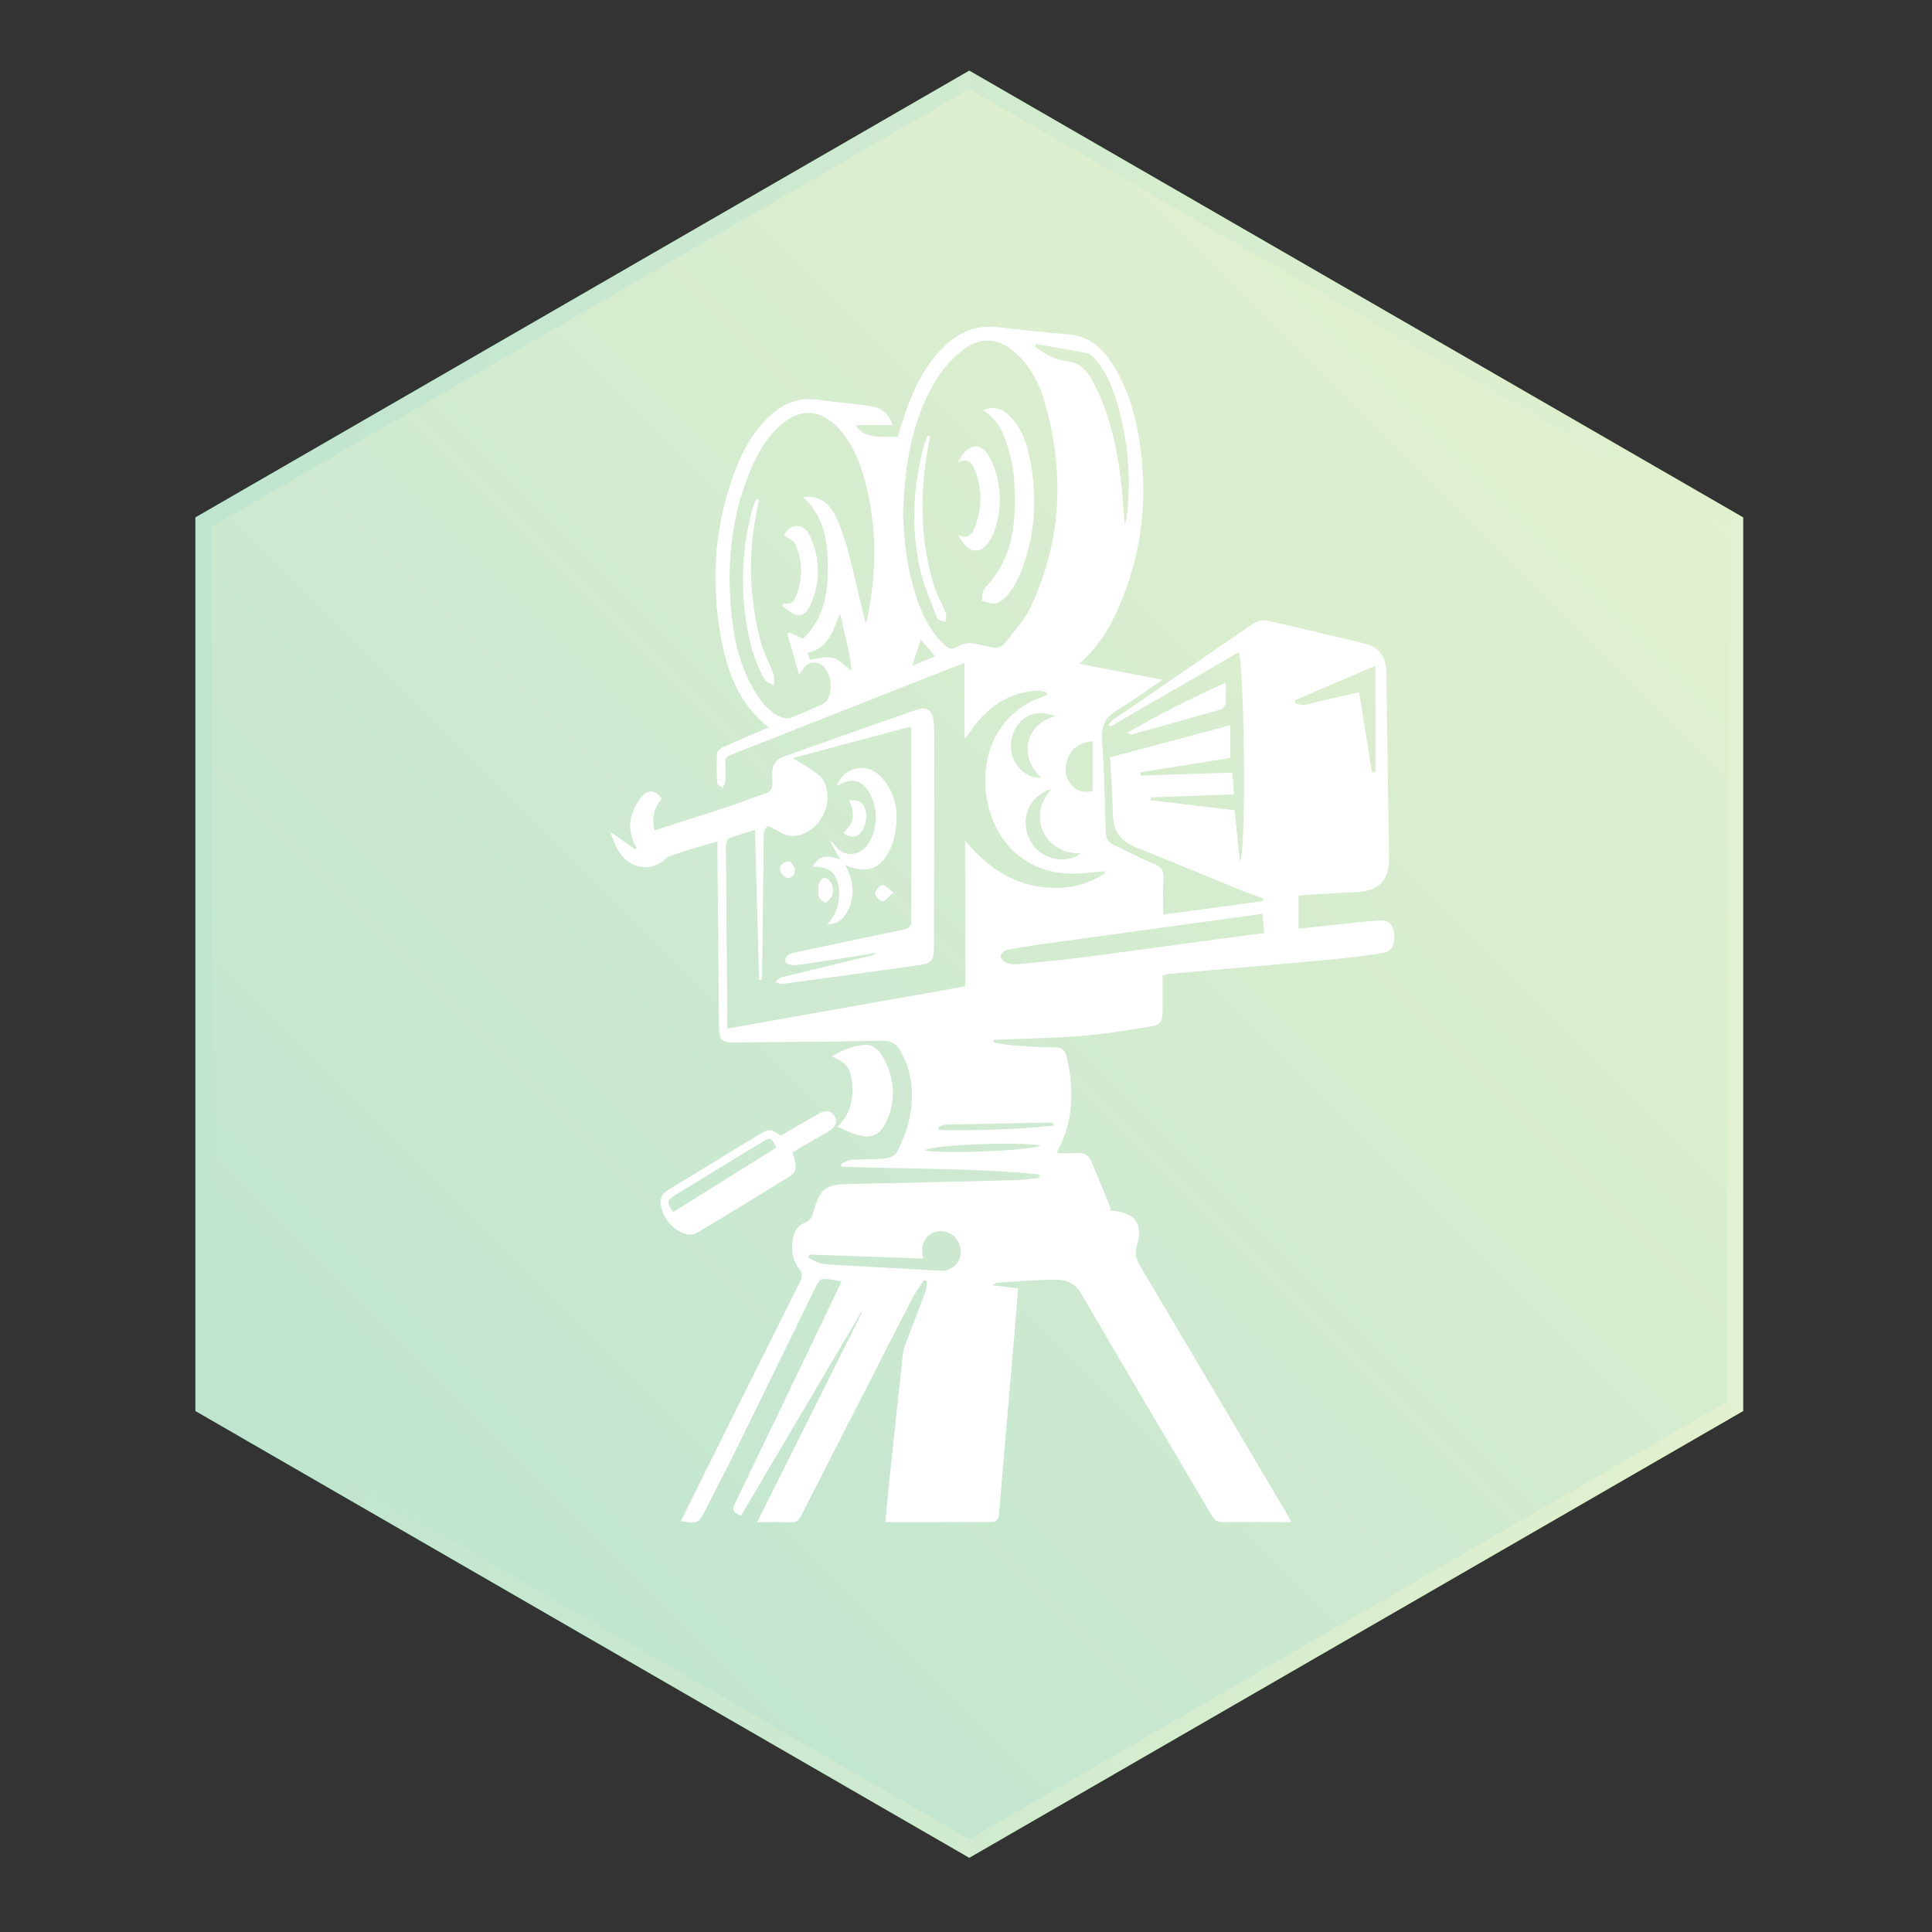 <?xml version="1.0" encoding="UTF-8"?>
<svg xmlns="http://www.w3.org/2000/svg" xmlns:xlink="http://www.w3.org/1999/xlink" viewBox="0 0 360 360">
  <rect x="0" y="0" width="360" height="360" fill="#333333" stroke="none"/>
  <defs>
    <style>
      .cls-1 {
        fill: url(#linear-gradient-2);
      }

      .cls-2 {
        fill: #fff;
      }

      .cls-3 {
        opacity: .75;
      }

      .cls-4 {
        fill: url(#linear-gradient);
      }
    </style>
    <linearGradient id="linear-gradient" x1="68.07" y1="292.21" x2="293.15" y2="67.12" gradientUnits="userSpaceOnUse">
      <stop offset="0" stop-color="#009444"/>
      <stop offset="1" stop-color="#8dc63f"/>
    </linearGradient>
    <linearGradient id="linear-gradient-2" x1="36.41" y1="179.67" x2="324.81" y2="179.67" xlink:href="#linear-gradient"/>
  </defs>
  <g id="Layer_1" data-name="Layer 1">
    <g>
      <polygon class="cls-4" points="37.91 262.05 37.91 97.28 180.61 14.89 323.31 97.28 323.31 262.05 180.61 344.44 37.91 262.05"/>
      <path class="cls-1" d="m180.61,16.62l141.2,81.52v163.04l-141.2,81.52-141.2-81.52V98.14L180.61,16.62m0-3.46L36.41,96.41v166.51l144.2,83.25,144.2-83.25V96.41L180.61,13.16h0Z"/>
    </g>
    <g>
      <path class="cls-2" d="m193.61,218.84c-12.22-1.25-24.52-.96-36.78-1.46-.05-.16-.11-.33-.16-.49.64-.27,1.27-.72,1.93-.77,2.13-.15,4.28-.06,6.4-.27.77-.08,1.86-.58,2.15-1.19.96-2.03,1.89-4.15,2.34-6.34.65-3.12.62-6.33-.34-9.43-.32-1.03-.82-2.01-1.33-2.97-.75-1.42-1.8-2.04-3.58-2-9.14.21-18.28.25-27.42.33-2.37.02-2.82-.47-2.84-2.91-.1-10.93-.2-21.86-.3-32.78,0-.49,0-.98,0-1.74-1.11.3-2.05.53-2.97.81-1.8.55-3.6,1.11-5.38,1.7-.46.15-.97.34-1.3.66-2.48,2.46-6.48,2.17-8.78-1.38-.67-1.04-1-2.29-1.58-3.66,1.74,1.24,3.18,2.26,4.62,3.28.11-.09.22-.19.33-.28-1.9-3.2-1.42-6.25.61-9.1,1.29-1.82,2.74-1.8,4.13-.03-1.48,1.62-1.92,3.55-1.42,5.91,4.98-1.6,9.88-3.14,14.77-4.74,1.88-.62,3.7-1.46,5.6-2.01,1.18-.34,1.65-.97,1.62-2.11,0-.35.01-.69-.02-1.04-.18-2.12.45-3.26,2.5-3.99,8.12-2.9,16.26-5.76,24.4-8.6,1.8-.63,2.9.07,3.14,1.99.15,1.23.15,2.47.15,3.71-.02,12.96-.05,25.93-.08,38.89,0,1.97-.53,2.7-2.55,2.98-8.59,1.22-17.19,2.39-25.79,3.54-.39.05-.82-.25-1.24-.39.38-.29.72-.75,1.15-.85,5.63-1.39,11.27-2.73,16.91-4.09.23-.06.46-.11.64-.48-1.45.25-2.89.51-4.34.74-3.53.55-7.05,1.11-10.59,1.57-.61.08-1.77-.25-1.83-.57-.21-1.02.55-1.55,1.55-1.76,5.38-1.13,10.77-2.28,16.15-3.42,1.6-.34,3.22-.61,4.8-1.03.38-.1.9-.67.9-1.02.03-12.12.01-24.24,0-36.36,0-.04-.05-.09-.17-.28-7.2,1.92-14.44,3.86-21.88,5.85,1.77,1.12,3.48,2.02,4.94,3.22.72.59,1.17,1.72,1.38,2.68.9,4.21-2.51,8.71-6.61,8.63-1.06-.02-2.11-.83-3.16-1.29-.43-.19-1.05-.67-1.24-.54-.38.26-.71.86-.72,1.33-.13,8.49-.2,16.98-.3,25.48,0,.62-.07,1.24-.1,1.85-.16,0-.32,0-.48,0-.25-9.27-.5-18.54-.76-27.97-1.68.52-3.3.95-4.84,1.57-.34.14-.58.94-.58,1.44.06,9.44.16,18.87.25,28.31.02,1.83,0,3.66,0,5.69,14.89-2.64,29.56-5.25,44.33-7.87v-27.13c4.31,5.12,9.36,8.51,16.06,8.77,3.6.14,6.93-.71,9.95-2.66-.02-.14-.03-.28-.05-.42-.67.06-1.35.09-2.02.18-5.26.7-10.22.13-14.43-3.47-8.09-6.91-8.65-24.2,4.55-29.09.4-.15.78-.34,1.16-.52,0-.15,0-.31,0-.46-.61-.11-1.24-.34-1.84-.31-5.5.34-9.43,3.27-12.44,7.66-.27.4-.52.82-1.06,1.2v-14c-1.64.62-3.02,1.13-4.38,1.67-13.05,5.15-26.09,10.31-39.15,15.44-.74.29-1.12.63-1.06,1.5.08,1.19.06,2.39,0,3.57-.02.37-.33.72-.5,1.09-.35-.29-.98-.56-1-.87-.1-1.88-.14-3.77-.02-5.65.03-.4.72-.89,1.21-1.11,2.75-1.24,5.53-2.41,8.41-3.64-5.79-4.52-7.88-10.83-9.03-17.52-1.82-10.64-.92-21.07,3.1-31.15,1.31-3.29,3.08-6.34,5.61-8.88,2.71-2.73,5.88-4.09,9.82-3.48,3.18.49,6.41.67,9.59,1.2,1.77.29,3.3,1.2,3.99,3.5h-6.74c.71,1.79,2.69,2.31,7.69,2.23.63-1.94,1.2-3.93,1.92-5.86,1.56-4.17,3.61-8.06,6.91-11.16,2.74-2.59,5.9-3.91,9.75-3.47,4.44.51,8.88.99,13.33,1.37,3.36.29,5.72,2.06,7.56,4.69,3.14,4.49,4.71,9.61,5.56,14.93,1.74,10.95.49,21.56-4.05,31.73-1.67,3.73-3.84,7.13-7.13,10.02,5.24,1.01,10.23,1.97,15.51,2.98-2.92,1.97-5.55,3.91-8.33,5.58-2.23,1.34-3.17,2.93-2.95,5.66.45,5.74.53,11.5.72,17.26.04,1.08.49,1.79,1.42,2.23,2.5,1.2,4.96,2.49,7.52,3.55,1.33.55,1.91,1.2,1.8,2.71-.15,2.21-.04,4.44-.04,6.75,6.35-.85,12.48-1.67,18.6-2.5,0-.17,0-.33,0-.5-1.13-.41-2.27-.77-3.38-1.22-6.74-2.75-13.46-5.57-20.23-8.25-2.81-1.11-4.28-2.93-4.36-5.99-.09-3.57-.36-7.13-.55-10.84,7.49-2,14.83-3.95,22.41-5.97v6.09c-5.48.87-11.12,1.77-16.76,2.67.02.21.03.41.05.62,5.64-.18,11.29-.37,17.07-.56.11,1.33.22,2.63.34,4.07-5.26.19-10.4.37-15.54.55l-.04.52c5.18.62,10.36,1.24,15.67,1.88.33,3.12.67,6.34,1.01,9.57,1.19-2.14.85-34.13-.19-39.04-8.02,4.64-16,9.26-23.97,13.88-.11-.14-.22-.28-.32-.42.35-.33.67-.72,1.06-.99,8.55-5.88,17.11-11.73,25.64-17.63,1.03-.71,2.03-.92,3.21-.64,5.83,1.38,11.68,2.71,17.51,4.12,2.98.72,4.29,2.45,4.33,5.54.12,8.05.24,16.09.36,24.14.05,3.38.15,6.75.17,10.13.03,4.49-1.89,6.44-6.34,6.61-3.32.13-6.64.36-9.96.55-.19.01-.37.06-.58.09v6.17c3.95-.43,7.79-.85,11.64-1.26,1.13-.12,2.27-.21,3.41-.28,1.61-.1,2.49.63,2.74,2.25.31,2-.39,3.53-1.95,3.78-3.13.49-6.28.91-9.44,1.2-10.18.95-20.36,1.82-30.54,2.73-.34.03-.67.15-1.19.26,0,2.23,0,4.44,0,6.66,0,1.92-.41,2.59-2.37,2.9-4.11.67-8.23,1.37-12.38,1.71-5.04.42-10.1.48-15.16.69-.52.02-1.03.05-1.55.07-.02.16-.03.33-.05.49,1.26.19,2.51.46,3.78.55,2.53.18,5.06.34,7.59.34,1.37,0,1.98.54,2.27,1.79,1.35,5.92,1.34,11.71-1.57,17.24-.09.17-.17.34-.35.69,1.38,0,2.6.09,3.8-.02,1.35-.13,2.22.42,2.71,1.58,1.25,2.95,2.46,5.91,3.68,8.87-.12.07-.24.15-.37.22.28.04.57.08.85.11,3.91.34,5.57,2.52,4.37,6.29-.53,1.65-.18,2.74.61,4.07,9.12,15.35,18.21,30.73,27.3,46.1.25.42.46.85.84,1.53-1.79,0-3.35,0-4.91,0-2.58,0-5.17-.06-7.75.03-1.1.04-1.67-.37-2.21-1.29-8.1-13.77-16.3-27.48-24.29-41.3-1.11-1.93-2.74-2.55-4.38-2.58-3.81-.08-7.63.34-11.45.56-.11,0-.22.13-.72.45,1.81.22,3.24.39,4.79.58-.23,2.87-.45,5.67-.69,8.48-.76,8.9-1.54,17.8-2.3,26.7-.21,2.47-.38,4.95-.66,7.42-.04.35-.62.92-.95.92-6.65.05-13.3.04-20.15.04.23-2.44.43-4.74.67-7.03.85-8.09,1.72-16.19,2.6-24.28.07-.67.29-1.35.53-1.99,1.24-3.29,2.52-6.56,3.74-9.86.19-.52.16-1.11.23-1.67-.18-.09-.36-.18-.54-.27-.7,1.06-1.51,2.06-2.09,3.18-3.12,6.03-6.19,12.09-9.28,18.14-3.86,7.55-7.74,15.09-11.58,22.65-.41.81-.85,1.19-1.8,1.16-2.03-.07-4.06-.02-6.38-.02,6.57-13.13,13.05-26.08,19.53-39.03-.05-.02-.09-.05-.14-.07-7.46,12.62-14.91,25.24-22.35,37.84-1.51-.48-1.75-1-1.18-2.18,6.64-13.74,13.23-27.51,19.91-41.45-1.17-.16-2.36-.44-3.55-.44-.38,0-.88.65-1.11,1.12-4.79,9.75-9.52,19.52-14.31,29.26-2.08,4.23-4.23,8.41-6.39,12.6-1.37,2.66-1.39,2.64-4.62,2.17,1.51-3.05,2.99-6.05,4.48-9.05,5.88-11.8,11.75-23.61,17.66-35.4.49-.98.63-1.69-.12-2.65-1.26-1.61-1.47-3.55-1.15-5.53.24-1.54,1.07-2.62,2.6-3.15.38-.13.64-.6.94-.93.06-.06.04-.19.07-.29,1.62-5.32,2.21-5.75,7.7-5.86,9.88-.21,19.77-.43,29.65-.68,1.67-.04,3.33-.29,4.99-.44,0-.2-.02-.41-.03-.61Zm-25.34-122.53c.17,1.95.26,4.74.68,7.48.36,2.39.96,4.76,1.67,7.08,1.07,3.49,2.68,6.72,5.37,9.3.67.64,1.32.98,2.21.42,1.34-.85,2.77-.92,4.27-.48.66.19,1.38.22,2.03.43,1.19.38,2.19.11,2.91-.86,1.59-2.14,3.49-4.15,4.61-6.52,5.76-12.18,6.36-24.82,2.79-37.71-1.03-3.72-2.69-7.15-5.66-9.78-2.85-2.53-6.18-3.03-9.25-.8-2.03,1.48-3.9,3.44-5.24,5.56-4.81,7.62-6.12,16.22-6.4,25.88Zm-7.01,19.79c.18-.41.31-.63.36-.85,1.61-7.98,1.8-15.97-.02-23.94-.96-4.18-2.36-8.22-5.34-11.48-3.35-3.67-7.33-3.83-10.97-.47-2.65,2.44-4.36,5.51-5.68,8.8-3.53,8.78-4.28,17.91-3.2,27.21.57,4.9,1.84,9.64,4.51,13.89,1.18,1.88,2.6,3.54,4.7,4.41.52.22,1.28.24,1.8.04,1.99-.76,3.93-1.64,5.87-2.52.36-.17.77-.48.92-.83.66-1.5.8-3.07.18-4.63-.46-1.16-1.18-2.16-2.51-2.28-1.23-.11-1.99.71-2.57,1.71-.08.14-.21.24-.44.5-.75-2.62-1.46-5.07-2.16-7.52.11-.1.22-.19.33-.29.87.38,1.75.76,2.63,1.14,2.95-2.97,4.35-6.38,4.52-11.4.18-5.46-.08-10.82-4.53-14.91,2.39-.46,4.62.65,5.98,3.41,1.04,2.12,1.81,4.4,2.42,6.68,1.15,4.34,2.1,8.73,3.18,13.31Zm73.98,54.23c-.31.02-.51.02-.7.05-12.77,1.75-25.54,3.5-38.31,5.26-2.85.39-5.69.81-8.52,1.34-.5.09-1.19.72-1.24,1.16-.04.4.58,1.09,1.06,1.28.66.27,1.47.3,2.19.23,4.24-.41,8.49-.8,12.71-1.35,8.4-1.09,16.8-2.27,25.19-3.4,2.63-.36,5.27-.69,7.95-1.04-.12-1.24-.22-2.31-.34-3.53Zm-84.41,63.45c-.07.21-.13.42-.2.63.81.35,1.6.81,2.45,1.01.91.22,1.87.22,2.81.28,6.44.37,12.88.71,19.32,1.09,1.93.12,3.64-1.27,3.78-3.19.17-2.23-1.39-4.08-3.5-4.19-2.05-.1-3.64,1.38-3.66,3.45,0,.52.1,1.04.17,1.65-7.1-.25-14.14-.49-21.17-.74Zm42.27-169.66c-.08.16-.16.32-.25.47.92.6,1.79,1.3,2.78,1.77.93.44,1.96.8,2.98.9,2.52.24,3.92,1.73,5.03,3.82,2.91,5.52,4.33,11.48,5.13,17.6.38,2.94.53,5.92.81,9.17.17-.7.32-1.12.37-1.55.75-6.02.4-11.99-.94-17.89-.95-4.17-2.17-8.26-5.03-11.62-.36-.42-.88-.87-1.4-.97-3.15-.62-6.32-1.15-9.48-1.71Zm62.56,79.83c.21-.02.42-.04.63-.06v-19.84c-5.25,2.25-10.12,4.34-15,6.43.01.19.02.38.03.56.5.11,1.01.33,1.5.31.68-.04,1.36-.26,2.03-.42,2.78-.64,5.57-1.29,8.4-1.95.81,5.08,1.61,10.03,2.4,14.98Zm-59.75,3.1c-2.57.7-4.48,2.88-4.74,5.4-.31,2.94,1.11,5.68,3.59,6.93,2.28,1.15,5.09.99,6.59-.39-6.45.29-10.2-6.79-5.44-11.93Zm7.68-8.92c-2.3.19-3.8,1.2-4.59,3.07-.73,1.75-.63,3.52.63,5.02,1.04,1.24,2.42,1.57,3.96,1.18v-9.27Zm-7-4.66c-2.54-1.1-4.83-.66-6.54,1.12-1.68,1.75-2.17,4.7-1.15,6.93,1.01,2.2,3.07,3.57,5.12,3.41-4.46-4.1-2.72-10.13,2.57-11.46Zm-40.03-19.16c-1.38,3-2.03,6.48-6.08,7.35.17.51.32.95.42,1.26,1.54-.16,3-.66,4.25-.35,1.2.3,2.19,1.45,3.51,2.4-.26-3.58-1.42-7.06-2.1-10.66Zm15.76,100.04c3.36.75,20.09.02,21.57-.89-3.69-.78-20.18-.18-21.57.89Zm23.99-4.61v-.43c-.23-.04-.46-.12-.68-.12-6.5.11-12.99.22-19.49.37-.45.01-.89.33-1.34.5.04.17.07.34.11.5,7.15.1,14.28-.07,21.4-.82Zm-22.04-87.47c-.96-1.1-1.79-2.05-2.72-3.11-.52,1.64-1.01,3.15-1.58,4.93,1.53-.65,2.82-1.2,4.29-1.82Z"/>
      <path class="cls-2" d="m147.68,214.7c.22.8.37,1.32.49,1.85.26,1.12.04,2.03-1.03,2.68-5.8,3.53-11.57,7.12-17.41,10.58-.6.35-1.69.26-2.39-.02-2.09-.84-3.44-2.46-4.08-4.63-.43-1.47-.16-2.61,1.33-3.5,5.62-3.35,11.16-6.85,16.78-10.21,2.03-1.21,2.19-1.11,4.08.17,2.33-1.35,4.68-2.72,7.04-4.07,1.34-.77,2.36-.62,3,.39.65,1.02.25,2.07-1.14,2.89-2.21,1.3-4.44,2.58-6.67,3.88Zm-3-.87c-1.03-1.93-1.06-1.98-2.69-1-5.39,3.25-10.76,6.54-16.13,9.83-1.61.99-1.66,1.46-.42,3.19,6.38-3.99,12.77-7.98,19.24-12.02Z"/>
      <path class="cls-2" d="m154.96,196.87c2.14-1.25,4.29-2.17,6.61-2.19.88,0,2.09.85,2.59,1.67,2.47,3.98,2.98,8.27,1.03,12.61-1.22,2.72-3.02,3.35-5.84,2.38-1.07-.37-2.1-.87-3.33-1.38,2.36-2.24,2.99-4.96,2.77-7.92-.22-3-1-4.03-3.83-5.17Z"/>
      <path class="cls-2" d="m156.52,160.1c-.59-1.06-1.17-2.13-1.87-3.39.35.12.44.12.47.17.95,1.36,2.08,2.49,3.9,2.2,1.86-.3,2.88-1.66,3.51-3.3.94-2.46.92-4.95-.19-7.36-1.42-3.07-3.57-3.71-6.42-1.94,1.19-3.49,5.46-4.57,8.07-1.91,3.22,3.29,3.56,7.34,2.61,11.62-.12.53-.32,1.04-.52,1.55-1.69,4.16-4.44,5.26-8.6,3.44-.32-.36-.64-.71-.95-1.07Z"/>
      <path class="cls-2" d="m228.39,127.18c0,1.58.07,2.8-.04,4-.04.37-.52.9-.9,1.01-5.45,1.58-10.92,3.1-16.39,4.62-.29.08-.62.01-1.02-.26,5.83-3.41,11.84-6.39,18.36-9.37Z"/>
      <path class="cls-2" d="m156.52,160.1c.32.36.64.71.95,1.07,1.63,2.86,1.95,5.79.38,8.76-.71,1.36-1.79,2.31-3.7,2.28,1.81-1.91,2.36-4.05,2.18-6.42-.23-3.01-1.87-4.44-4.87-4.27.93-1.93,2.19-2.29,5.07-1.43Z"/>
      <path class="cls-2" d="m157.09,155.2c2.04-1.75,2.35-3.52,1.1-6.02,1.35-.26,2.37.12,2.83,1.06.74,1.49.34,4.17-.82,5.12-1.05.86-2.09.6-3.11-.17Z"/>
      <path class="cls-2" d="m155.2,165.9c-.05.41.02.82-.15,1.08-.33.5-.79.9-1.2,1.35-.44-.41-1.11-.74-1.25-1.23-.21-.77-.2-1.67-.01-2.45.11-.46.79-1.16,1.11-1.1.49.08.98.66,1.3,1.14.22.33.15.85.2,1.22Z"/>
      <path class="cls-2" d="m166.47,166.32c-.94.79-1.5,1.63-2.02,1.61-.52-.02-1.4-.93-1.39-1.43.01-.57.75-1.45,1.33-1.59.45-.11,1.12.71,2.09,1.41Z"/>
      <path class="cls-2" d="m147.19,160.46c.26.4.85.92.92,1.5.1.9-.45,1.77-1.44,1.64-.51-.07-1.19-.85-1.3-1.41-.18-.9.37-1.59,1.83-1.73Z"/>
      <path class="cls-2" d="m183.16,76.45c2.14-.94,3.7-.24,5.03,1.11,2.25,2.28,3.2,5.22,3.78,8.25,1.37,7.06.9,14.01-1.71,20.74-.53,1.37-1.27,2.7-2.14,3.88-.62.84-1.53,1.68-2.49,1.98-.78.25-1.82-.28-2.74-.46.19-.8.13-1.86.62-2.37,5.76-5.96,5.91-13.37,5.41-20.88-.15-2.23-.86-4.46-1.54-6.62-.7-2.25-1.98-4.2-4.23-5.64Z"/>
      <path class="cls-2" d="m178.49,99.61c1.69.9,2.5.16,2.96-.91,1.66-3.88,1.67-7.8-.05-11.67-.48-1.08-1.33-1.74-2.95-.83.48-.77.69-1.16.95-1.52,1.44-1.95,3.45-2.02,4.69.03.85,1.41,1.47,3.04,1.81,4.65.67,3.2.52,6.42-.6,9.53-.28.78-.67,1.56-1.14,2.24-1.36,1.96-3.34,1.94-4.74,0-.26-.36-.47-.75-.94-1.52Z"/>
      <path class="cls-2" d="m173.31,81.3c-.35,2.08-.81,4.16-1.03,6.25-.77,7.47-.43,14.87,1.92,22.06.52,1.59,1.44,3.04,2.04,4.6.19.48-.04,1.13-.08,1.7-.53-.23-1.39-.34-1.53-.72-1.2-3.18-2.63-6.33-3.32-9.64-1.56-7.48-1.15-14.99.81-22.39.18-.68.49-1.33.73-1.99.15.04.3.09.45.13Z"/>
      <path class="cls-2" d="m146.02,112.36c1.17.49,1.84-.18,2.22-1.09,1.4-3.31,1.39-6.68-.09-9.94-.29-.65-1.26-.99-2.05-1.57.35-.7,1-1.71,2.37-1.74,1.34-.03,2.05.97,2.52,2.02,1.87,4.09,1.88,8.25.15,12.39-.48,1.15-1.23,2.46-2.65,2.19-1.01-.18-1.87-1.14-2.8-1.75.11-.17.22-.34.33-.51Z"/>
      <path class="cls-2" d="m141.4,93.04c-.07.45-.12.9-.22,1.35-1.82,8.39-1.64,16.76.53,25.05.57,2.18,1.71,4.2,2.48,6.33.21.58.02,1.3,0,1.96-.58-.36-1.4-.57-1.7-1.09-2.27-3.94-3.19-8.31-3.71-12.75-.76-6.47-.25-12.87,1.45-19.17.17-.62.47-1.19.72-1.79.15.04.29.08.44.12Z"/>
    </g>
  </g>
  <g id="Layer_3" data-name="Layer 3" class="cls-3">
    <g>
      <polygon class="cls-2" points="37.91 262.05 37.91 97.28 180.61 14.89 323.31 97.28 323.31 262.05 180.61 344.44 37.91 262.05"/>
      <path class="cls-2" d="m180.61,16.62l141.2,81.52v163.04l-141.2,81.52-141.2-81.52V98.14L180.61,16.62m0-3.46L36.41,96.41v166.51l144.2,83.25,144.2-83.25V96.41L180.61,13.16h0Z"/>
    </g>
  </g>
</svg>